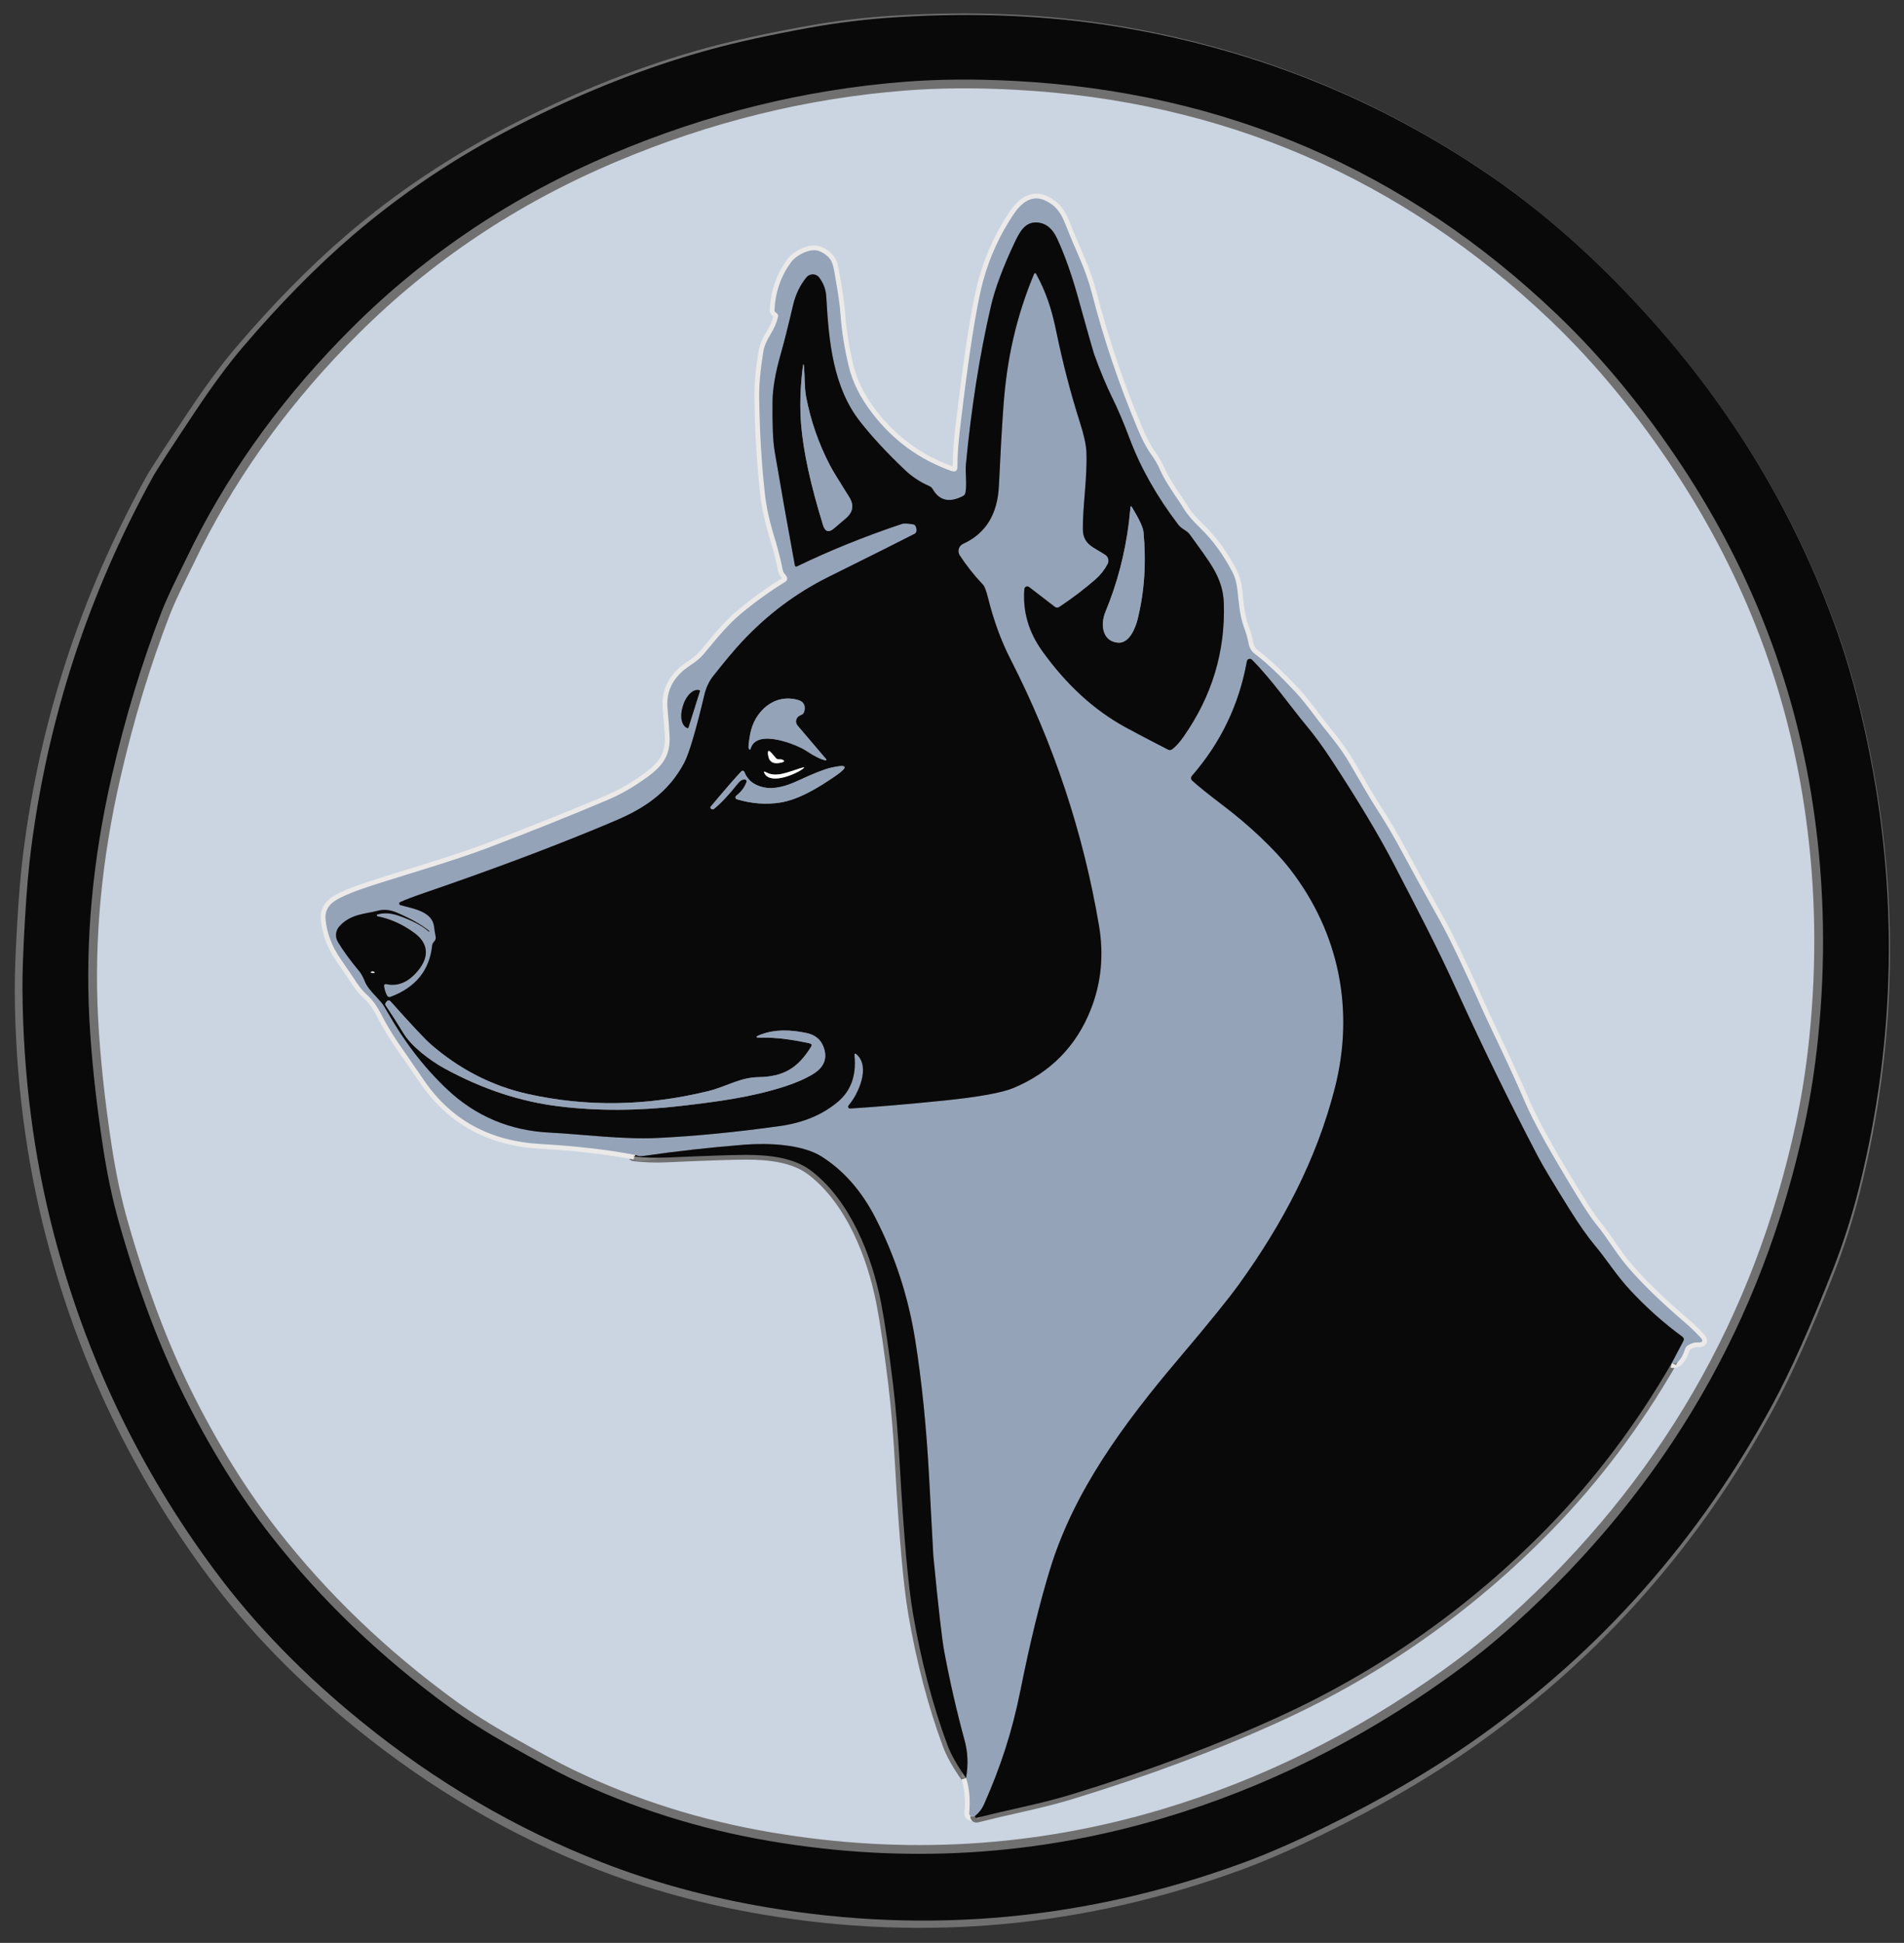 <?xml version="1.0" encoding="UTF-8" standalone="no"?>
<!DOCTYPE svg PUBLIC "-//W3C//DTD SVG 1.1//EN" "http://www.w3.org/Graphics/SVG/1.1/DTD/svg11.dtd">
<svg width="100%" height="100%" viewBox="0 0 401 409" version="1.1" xmlns="http://www.w3.org/2000/svg" xmlns:xlink="http://www.w3.org/1999/xlink" xml:space="preserve" xmlns:serif="http://www.serif.com/" style="fill-rule:evenodd;clip-rule:evenodd;">
    <rect x="0" y="0" width="401" height="409" fill="#333333" stroke="none"/>
    <g transform="matrix(1,0,0,1,-308.721,-228.993)">
        <g transform="matrix(0.963,0,0,0.993,39.83,2.054)">
            <circle cx="487.1" cy="432.118" r="197.095" style="fill:#cbd5e1;"/>
        </g>
        <g transform="matrix(0.609,0.695,-0.695,0.609,515.048,-209.1)">
            <g transform="matrix(1,0,0,1,0,31)">
                <path d="M381.43,263.17C369.43,273.11 358.03,285.057 347.23,299.01C343.037,304.437 339.27,309.93 335.93,315.49C331.283,323.223 327.55,329.973 324.73,335.74C318.057,349.387 312.653,364.473 308.52,381C304.82,395.793 302.89,410.553 302.73,425.28C302.61,436.153 303.493,448.063 305.38,461.01C306.087,465.863 307.363,471.717 309.21,478.57C311.83,488.31 313.467,494.077 314.12,495.87C324.48,524.423 339.653,550.007 359.64,572.62C362.547,575.907 366.22,579.733 370.66,584.1C375.66,589.027 379.52,592.663 382.24,595.01C396.953,607.717 412.5,618.173 428.88,626.38C454.773,639.353 482.043,647.003 510.69,649.33C525.917,650.57 541.983,649.737 558.89,646.83C580.277,643.163 600.267,636.497 618.86,626.83C630.093,620.99 640.923,613.817 651.35,605.31C680.417,581.617 701.75,552.12 715.35,516.82C717.357,511.627 719.383,505.28 721.43,497.78C725.27,483.733 727.847,470.39 729.16,457.75C732.7,423.523 728.397,390.037 716.25,357.29C713.303,349.343 708.647,339.197 702.28,326.85C699.3,321.077 695.88,315.407 692.02,309.84C672.393,281.6 647.517,258.95 617.39,241.89C609.07,237.183 601.297,233.38 594.07,230.48C567.537,219.833 539.55,214.79 510.11,215.35C493.157,215.67 477.503,217.673 463.15,221.36C432.97,229.113 405.73,243.05 381.43,263.17" style="fill:none;fill-rule:nonzero;stroke:#717070;stroke-width:2px;"/>
            </g>
            <g transform="matrix(1,0,0,1,0,30)">
                <path d="M640.53,594.78C664.617,575.167 683.013,551.493 695.72,523.76C705.64,502.1 711.83,478.927 714.29,454.24C714.963,447.48 715.25,440.823 715.15,434.27C714.457,387.983 700.45,346.507 673.13,309.84C669.31,304.713 665.067,299.643 660.4,294.63C648.613,281.95 635.673,270.98 621.58,261.72C597.593,245.96 571.177,236.08 542.33,232.08C526.53,229.893 511.497,229.43 497.23,230.69C449.717,234.903 409.233,254.177 375.78,288.51C369.467,294.983 363.977,301.343 359.31,307.59C345.703,325.81 335.2,346.07 327.8,368.37C320.053,391.683 316.933,415.25 318.44,439.07C319.78,460.323 324.173,480.21 331.62,498.73C331.933,499.517 333.017,502.117 334.87,506.53C336.33,510.01 337.503,512.603 338.39,514.31C344.21,525.47 351.163,536.643 359.25,547.83C370.563,563.49 383.24,576.857 397.28,587.93C404.407,593.543 412.473,599.223 421.48,604.97C426.84,608.39 431.997,611.273 436.95,613.62C450.93,620.24 463.93,625.143 475.95,628.33C489.03,631.79 501.477,633.847 513.29,634.5C531.803,635.533 550.627,633.893 569.76,629.58C574.107,628.6 579.137,627.117 584.85,625.13C591.49,622.817 596.41,620.98 599.61,619.62C614.17,613.42 627.81,605.14 640.53,594.78" style="fill:none;fill-rule:nonzero;stroke:#717070;stroke-width:4px;"/>
            </g>
            <g transform="matrix(1,0,0,1,0,30)">
                <path d="M381.43,263.17C405.73,243.05 432.97,229.113 463.15,221.36C477.503,217.673 493.157,215.67 510.11,215.35C539.55,214.79 567.537,219.833 594.07,230.48C601.297,233.38 609.07,237.183 617.39,241.89C647.517,258.95 672.393,281.6 692.02,309.84C695.88,315.407 699.3,321.077 702.28,326.85C708.647,339.197 713.303,349.343 716.25,357.29C728.397,390.037 732.7,423.523 729.16,457.75C727.847,470.39 725.27,483.733 721.43,497.78C719.383,505.28 717.357,511.627 715.35,516.82C701.75,552.12 680.417,581.617 651.35,605.31C640.923,613.817 630.093,620.99 618.86,626.83C600.267,636.497 580.277,643.163 558.89,646.83C541.983,649.737 525.917,650.57 510.69,649.33C482.043,647.003 454.773,639.353 428.88,626.38C412.5,618.173 396.953,607.717 382.24,595.01C379.52,592.663 375.66,589.027 370.66,584.1C366.22,579.733 362.547,575.907 359.64,572.62C339.653,550.007 324.48,524.423 314.12,495.87C313.467,494.077 311.83,488.31 309.21,478.57C307.363,471.717 306.087,465.863 305.38,461.01C303.493,448.063 302.61,436.153 302.73,425.28C302.89,410.553 304.82,395.793 308.52,381C312.653,364.473 318.057,349.387 324.73,335.74C327.55,329.973 331.283,323.223 335.93,315.49C339.27,309.93 343.037,304.437 347.23,299.01C358.03,285.057 369.43,273.11 381.43,263.17ZM640.53,594.78C664.617,575.167 683.013,551.493 695.72,523.76C705.64,502.1 711.83,478.927 714.29,454.24C714.963,447.48 715.25,440.823 715.15,434.27C714.457,387.983 700.45,346.507 673.13,309.84C669.31,304.713 665.067,299.643 660.4,294.63C648.613,281.95 635.673,270.98 621.58,261.72C597.593,245.96 571.177,236.08 542.33,232.08C526.53,229.893 511.497,229.43 497.23,230.69C449.717,234.903 409.233,254.177 375.78,288.51C369.467,294.983 363.977,301.343 359.31,307.59C345.703,325.81 335.2,346.07 327.8,368.37C320.053,391.683 316.933,415.25 318.44,439.07C319.78,460.323 324.173,480.21 331.62,498.73C331.933,499.517 333.017,502.117 334.87,506.53C336.33,510.01 337.503,512.603 338.39,514.31C344.21,525.47 351.163,536.643 359.25,547.83C370.563,563.49 383.24,576.857 397.28,587.93C404.407,593.543 412.473,599.223 421.48,604.97C426.84,608.39 431.997,611.273 436.95,613.62C450.93,620.24 463.93,625.143 475.95,628.33C489.03,631.79 501.477,633.847 513.29,634.5C531.803,635.533 550.627,633.893 569.76,629.58C574.107,628.6 579.137,627.117 584.85,625.13C591.49,622.817 596.41,620.98 599.61,619.62C614.17,613.42 627.81,605.14 640.53,594.78Z" style="fill:#0a090a;fill-rule:nonzero;"/>
            </g>
        </g>
        <g>
            <path d="M442.54,472.13C442.593,472.323 442.46,472.407 442.14,472.38C442.127,472.373 442.12,472.373 442.12,472.38L442.12,472.41C442.12,472.423 442.127,472.43 442.14,472.43C444.42,472.697 446.707,472.78 449,472.68C457.313,472.307 462.897,472.117 465.75,472.11C470.44,472.11 475.89,472.58 479.72,475.57C487.81,481.87 492.36,493.28 494.32,503.45C495.073,507.35 495.9,512.99 496.8,520.37C497.38,525.177 497.853,530.833 498.22,537.34C499.06,552.287 499.98,562.683 500.98,568.53C502.7,578.603 505.117,587.847 508.23,596.26C508.977,598.287 510.293,600.627 512.18,603.28" style="fill:none;fill-rule:nonzero;stroke:#717070;stroke-width:2px;"/>
            <path d="M512.18,603.28C512.88,605.4 513.1,607.89 512.84,610.75C512.8,611.19 513.203,611.367 514.05,611.28" style="fill:none;fill-rule:nonzero;stroke:#ebeae9;stroke-width:2px;"/>
            <path d="M514.05,611.28C514.07,611.593 514.21,611.717 514.47,611.65C517.503,610.897 520.827,610.117 524.44,609.31C528.273,608.45 531.58,607.597 534.36,606.75C550.207,601.903 564.737,596.467 577.95,590.44C599.303,580.693 618.233,567.38 634.74,550.5C644.687,540.327 653.377,528.8 660.81,515.92" style="fill:none;fill-rule:nonzero;stroke:#717070;stroke-width:2px;"/>
            <path d="M660.81,515.92C661.95,516.193 662.887,515.207 663.62,512.96C663.727,512.64 663.92,512.39 664.2,512.21C664.893,511.763 665.58,511.557 666.26,511.59C667.373,511.65 667.547,511.273 666.78,510.46C665.693,509.307 664.653,508.307 663.66,507.46C658.287,502.86 654.123,498.79 651.17,495.25C648.82,492.43 647.14,489.43 645,486.85C643.993,485.643 642.523,483.453 640.59,480.28C635.23,471.513 631.703,465.167 630.01,461.24C628.53,457.793 626.913,454.223 625.16,450.53C622.753,445.437 621.547,442.883 621.54,442.87C617.207,433.143 613.987,426.393 611.88,422.62C608.68,416.907 606.02,412.077 603.9,408.13C602.24,405.03 600.44,401.983 598.5,398.99C597.52,397.483 595.703,394.423 593.05,389.81C590.87,386.01 588.09,383 585.93,380.1C584.15,377.7 582.743,375.95 581.71,374.85C578.223,371.103 575.33,368.377 573.03,366.67C572.336,366.156 571.864,365.393 571.71,364.54C571.51,363.447 571.163,362.233 570.67,360.9C569.76,358.46 569.57,355.14 569.33,353.12C569.157,351.66 568.813,350.44 568.3,349.46C566.387,345.8 564.16,342.737 561.62,340.27C559.913,338.623 558.727,337.237 558.06,336.11C557.04,334.39 554.3,330.78 553.09,328.01C552.557,326.783 551.89,325.623 551.09,324.53C550.203,323.31 549.277,321.547 548.31,319.24C544.41,309.953 541.233,300.567 538.78,291.08C538.093,288.433 537.217,285.893 536.15,283.46C534.983,280.807 533.937,278.31 533.01,275.97C532.09,273.64 530.99,272.22 528.87,271.21C525.94,269.82 523.69,271.86 522.15,274.16C519.283,278.447 517.167,283.077 515.8,288.05C514.353,293.33 512.703,303.9 510.85,319.76C510.523,322.573 510.363,325.053 510.37,327.2C510.37,328.133 509.933,328.443 509.06,328.13C502.353,325.737 496.807,321.687 492.42,315.98C489.927,312.733 488.287,309.477 487.5,306.21C486.587,302.43 486,298.77 485.74,295.23C485.49,291.85 484.86,288.69 484.45,286.24C484.237,284.94 483.943,284.05 483.57,283.57C482.93,282.737 482.11,282.147 481.11,281.8C479.33,281.19 476.42,282.71 475.37,284.13C473.203,287.05 472.023,290.43 471.83,294.27C471.823,294.463 471.897,294.62 472.05,294.74L472.35,294.97C472.563,295.137 472.643,295.353 472.59,295.62C472.317,296.86 471.797,298.093 471.03,299.32C470.19,300.667 469.68,301.867 469.5,302.92C468.873,306.727 468.577,309.927 468.61,312.52C468.697,319.7 469.1,326.517 469.82,332.97C470.12,335.63 470.683,338.32 471.51,341.04C472.523,344.367 473.207,346.997 473.56,348.93C473.619,349.263 473.771,349.572 474,349.82C474.667,350.56 474.68,351.127 474.04,351.52C470.873,353.46 467.787,355.68 464.78,358.18C461.84,360.63 459.67,363.41 456.93,366.68C455.52,368.35 453.82,369.09 452.51,370.25C450.103,372.39 449.033,374.98 449.3,378.02C449.54,380.827 449.687,382.823 449.74,384.01C449.96,389.01 447.29,391.11 443.18,393.87C441.1,395.263 438.937,396.437 436.69,397.39C428.977,400.65 420.667,403.977 411.76,407.37C404.07,410.29 393.95,413.16 386.91,415.45C383.303,416.623 380.777,417.667 379.33,418.58C377.81,419.547 377.13,420.867 377.29,422.54C377.563,425.413 378.59,428.147 380.37,430.74C382.103,433.26 383.013,434.59 383.1,434.73C384.093,436.343 385.073,437.583 386.04,438.45C387.14,439.43 388.133,440.793 389.02,442.54C390.347,445.147 392.117,447.983 394.33,451.05C394.41,451.157 395.657,452.967 398.07,456.48C403.77,464.767 411.907,469.21 422.48,469.81C430.073,470.243 436.76,471.017 442.54,472.13" style="fill:none;fill-rule:nonzero;stroke:#ebeae9;stroke-width:2px;"/>
            <path d="M660.81,515.92L663.28,511.24C663.428,510.962 663.347,510.611 663.09,510.42C659.143,507.533 655.45,504.24 652.01,500.54C649.08,497.38 647.14,494.17 644.57,491.11C643.057,489.303 641.29,486.783 639.27,483.55C635.87,478.11 633.65,474.4 632.61,472.42C626.59,460.913 620.937,449.35 615.65,437.73C611.11,427.76 607.35,420.69 602.38,411.09C599.26,405.057 594.887,397.743 589.26,389.15C587.38,386.27 585.59,383.817 583.89,381.79C580.76,378.06 576.58,372.06 572.39,367.86C572.345,367.815 572.294,367.777 572.238,367.748C571.932,367.587 571.546,367.711 571.383,368.021C571.353,368.078 571.332,368.138 571.32,368.2C569.7,377.26 565.857,385.283 559.79,392.27C559.463,392.65 559.483,393.013 559.85,393.36C561.057,394.473 563.333,396.3 566.68,398.84C571.4,402.43 576.97,407.49 580.47,412.02C590.75,425.32 594.06,441.62 589.84,458.08C585.98,473.14 578.88,486.57 569.64,499.38C567.42,502.453 563.223,507.633 557.05,514.92C545.08,529.03 534.91,543 529.92,559.16C527.753,566.173 525.667,574.69 523.66,584.71C521.85,593.72 519.43,600.99 516.01,608.72C515.53,609.8 514.877,610.653 514.05,611.28" style="fill:none;fill-rule:nonzero;stroke:#848383;stroke-width:2px;"/>
            <path d="M512.18,603.28C512.667,600.54 512.57,597.92 511.89,595.42C510.203,589.227 508.77,582.973 507.59,576.66C507.123,574.193 506.357,567.487 505.29,556.54C505.283,556.513 504.987,550.987 504.4,539.96C503.833,529.367 502.857,519.737 501.47,511.07C500.023,501.963 497.22,493.373 493.06,485.3C490.167,479.687 486.407,475.41 481.78,472.47C477.6,469.81 470.26,469.58 465.5,469.96C458.393,470.52 451.31,471.31 444.25,472.33C443.59,472.43 443.02,472.363 442.54,472.13" style="fill:none;fill-rule:nonzero;stroke:#848383;stroke-width:2px;"/>
            <path d="M388.21,421.5C389.577,421.1 391.1,421.197 392.78,421.79C395.553,422.77 397.617,423.857 398.97,425.05C399.057,425.123 399.113,425.127 399.14,425.06C399.153,425.02 399.13,424.977 399.07,424.93C397.47,423.63 395.21,422.353 392.29,421.1C390.883,420.493 389.537,420.367 388.25,420.72C385.74,421.4 382.6,421.33 380.2,423.99C379.388,424.89 379.258,426.225 379.88,427.27C380.947,429.07 382.463,431.15 384.43,433.51C384.81,433.97 385.193,434.68 385.58,435.64C386.2,437.18 387.71,438.46 389,439.98C389.327,440.367 389.77,441.053 390.33,442.04C393.903,448.36 398.1,453.79 402.92,458.33C408.92,463.983 416.127,467.013 424.54,467.42C430.99,467.73 439.87,468.91 447.19,468.55C455.177,468.163 463.79,467.323 473.03,466.03C477.917,465.343 481.97,463.643 485.19,460.93C487.93,458.623 489.097,455.383 488.69,451.21C488.643,450.73 488.8,450.653 489.16,450.98C492.08,453.6 489.51,459.29 487.43,461.71C487.371,461.78 487.339,461.869 487.339,461.961C487.339,462.175 487.515,462.351 487.729,462.351C487.736,462.351 487.743,462.35 487.75,462.35C493.243,462.01 499.743,461.46 507.25,460.7C514.79,459.933 519.783,459.033 522.23,458C529.977,454.733 535.38,449.24 538.44,441.52C540.647,435.94 541.227,430.053 540.18,423.86C536.86,404.26 530.647,385.56 521.54,367.76C519.56,363.9 517.973,359.56 516.78,354.74C516.42,353.32 516.083,352.44 515.77,352.1C513.89,350.113 512.253,348.05 510.86,345.91C510.684,345.638 510.59,345.321 510.59,344.997C510.59,344.341 510.974,343.743 511.57,343.47C516.31,341.317 518.82,337.247 519.1,331.26C519.407,324.72 519.72,319.197 520.04,314.69C520.77,304.34 522.8,295.58 526.52,286.62C526.556,286.542 526.634,286.491 526.72,286.491C526.798,286.491 526.871,286.533 526.91,286.6C529.03,290.48 530.19,293.96 531.16,298.68C532.573,305.5 534.243,311.92 536.17,317.94C537.017,320.587 537.47,322.667 537.53,324.18C537.74,329.56 536.73,335.52 536.78,340.43C536.81,343.71 539.26,344.25 541.54,345.81C542.153,346.232 542.355,347.056 542.01,347.72C541.357,348.96 540.503,350.043 539.45,350.97C537.223,352.917 534.687,354.843 531.84,356.75C531.507,356.977 531.18,356.967 530.86,356.72L525.44,352.55C525.333,352.468 525.202,352.423 525.068,352.423C524.753,352.423 524.487,352.667 524.46,352.98C524.087,357.673 525.343,362.03 528.23,366.05C533.283,373.103 539.103,378.44 545.69,382.06C547.477,383.04 550.483,384.617 554.71,386.79C555.023,386.95 555.323,386.923 555.61,386.71C556.35,386.157 557.143,385.277 557.99,384.07C563.97,375.53 566.797,366.173 566.47,356C566.29,350.43 563.36,347.23 559.35,341.57C558.67,340.6 557.67,340.47 556.86,339.42C552.347,333.493 548.933,327.45 546.62,321.29C545.387,317.997 544.14,315.073 542.88,312.52C541.66,310.04 540.413,307.04 539.14,303.52C538.987,303.107 537.847,299.083 535.72,291.45C534.407,286.737 532.957,282.663 531.37,279.23C530.31,276.943 528.793,275.807 526.82,275.82C524.51,275.84 523.42,277.93 522.45,279.96C519.957,285.227 518.28,289.72 517.42,293.44C515.047,303.667 513.29,314.773 512.15,326.76C511.99,328.45 512.39,330.78 512.05,332.72C511.997,333.027 511.83,333.253 511.55,333.4C508.69,334.88 506.563,334.407 505.17,331.98C504.99,331.667 504.737,331.44 504.41,331.3C502.523,330.487 500.827,329.367 499.32,327.94C495.633,324.453 492.507,321.087 489.94,317.84C484.16,310.52 483.28,300.94 482.75,291.56C482.66,289.91 482.19,288.69 481.28,287.45C480.959,287.006 480.443,286.743 479.895,286.743C479.387,286.743 478.905,286.969 478.58,287.36C477.22,289.007 476.273,290.973 475.74,293.26C474.687,297.74 473.83,301.137 473.17,303.45C472.03,307.397 471.447,310.77 471.42,313.57C471.367,318.43 471.513,321.887 471.86,323.94C473.173,331.7 474.597,339.73 476.13,348.03C476.155,348.167 476.276,348.268 476.415,348.268C476.458,348.268 476.501,348.259 476.54,348.24C483.42,344.907 490.817,341.917 498.73,339.27C499.097,339.15 499.873,339.187 501.06,339.38C501.453,339.447 501.687,339.837 501.76,340.55C501.789,340.895 501.611,341.224 501.31,341.38C498.417,342.867 492.383,345.887 483.21,350.44C476.437,353.8 470.38,358.33 465.04,364.03C463.44,365.737 461.407,368.157 458.94,371.29C458.06,372.417 457.443,373.713 457.09,375.18C455.263,382.847 453.843,387.64 452.83,389.56C449.45,395.95 444.2,399.26 438.28,401.77C426.753,406.663 413.373,411.72 398.14,416.94C395.82,417.733 394.107,418.383 393,418.89C392.881,418.949 392.806,419.071 392.806,419.203C392.806,419.359 392.91,419.497 393.06,419.54C395.9,420.31 399.84,420.88 400.16,424.19C400.207,424.65 400.313,425.32 400.48,426.2C400.533,426.507 400.467,426.787 400.28,427.04L400.01,427.38C399.85,427.587 399.757,427.823 399.73,428.09C399.163,433.277 396.25,436.857 390.99,438.83C390.643,438.963 390.387,438.863 390.22,438.53C389.913,437.917 389.713,437.297 389.62,436.67C389.56,436.257 389.737,436.093 390.15,436.18C392.583,436.687 394.797,435.723 396.79,433.29C399.12,430.43 399,427.63 396.05,425.43C393.617,423.617 391.01,422.433 388.23,421.88C388.194,421.872 388.161,421.855 388.134,421.83C388.053,421.756 388.044,421.632 388.115,421.555C388.14,421.527 388.173,421.508 388.21,421.5" style="fill:none;fill-rule:nonzero;stroke:#848383;stroke-width:2px;"/>
            <path d="M453.7,382.2L456.14,374.47C456.16,374.404 456.125,374.333 456.06,374.31C456.06,374.31 456.028,374.3 456.028,374.299C454.814,373.917 453.28,375.298 452.63,377.359C452.63,377.36 452.63,377.36 452.63,377.36L452.49,377.82C451.843,379.875 452.303,381.88 453.51,382.27L453.54,382.28C453.606,382.3 453.677,382.265 453.7,382.2" style="fill:none;fill-rule:nonzero;stroke:#848383;stroke-width:2px;"/>
            <path d="M477.79,306.29C477.257,310.643 477.14,314.64 477.44,318.28C477.9,324.013 479.443,331.107 482.07,339.56C482.497,340.94 483.26,341.163 484.36,340.23L486.87,338.09C488.397,336.79 488.623,335.293 487.55,333.6C485.35,330.113 484.013,327.913 483.54,327C481.133,322.38 479.453,317.56 478.5,312.54C478.11,310.51 478.24,308.22 478.06,306.3C477.98,305.48 477.89,305.477 477.79,306.29" style="fill:none;fill-rule:nonzero;stroke:#848383;stroke-width:2px;"/>
            <path d="M546.49,338.89C545.65,345.577 544.003,351.867 541.55,357.76C540.41,360.49 540.89,364.09 544.27,364.28C546.58,364.41 547.86,361.19 548.33,359.29C549.75,353.53 550.157,347.427 549.55,340.98C549.463,340.027 548.657,338.293 547.13,335.78C546.95,335.48 546.84,335.503 546.8,335.85C546.613,337.71 546.51,338.723 546.49,338.89" style="fill:none;fill-rule:nonzero;stroke:#848383;stroke-width:2px;"/>
            <path d="M476.39,380.64C476.483,380.107 476.837,379.723 477.45,379.49C477.77,379.377 477.98,379.157 478.08,378.83C478.42,377.69 478.08,376.74 476.91,376.38C471.86,374.84 467.59,378.73 466.72,383.5C466.413,385.207 466.307,386.193 466.4,386.46C466.56,386.913 466.703,386.933 466.83,386.52C468.12,382.29 476.63,385.78 478.45,387C480.23,388.187 481.617,388.873 482.61,389.06C482.618,389.061 482.626,389.062 482.635,389.062C482.711,389.062 482.775,388.999 482.775,388.922C482.775,388.888 482.762,388.856 482.74,388.83L476.69,381.73C476.423,381.41 476.323,381.047 476.39,380.64" style="fill:none;fill-rule:nonzero;stroke:#848383;stroke-width:2px;"/>
            <path d="M472.13,388.57L471.3,387.6C470.613,386.793 470.343,386.913 470.49,387.96C470.69,389.427 471.637,389.943 473.33,389.51C474.05,389.33 474.047,389.113 473.32,388.86C473.233,388.833 473.037,388.827 472.73,388.84C472.49,388.847 472.29,388.757 472.13,388.57" style="fill:none;fill-rule:nonzero;stroke:#848383;stroke-width:2px;"/>
            <path d="M465.91,393.71C465.517,394.763 464.803,395.697 463.77,396.51C463.737,396.537 463.709,396.568 463.685,396.603C463.553,396.799 463.601,397.066 463.792,397.195C463.828,397.219 463.868,397.238 463.91,397.25C467.023,398.177 470.067,398.407 473.04,397.94C477.06,397.3 481.22,394.71 484.63,392.37C487.503,390.397 487.233,389.8 483.82,390.58C482.333,390.92 480.017,391.827 476.87,393.3C474.063,394.62 471.72,395.117 469.84,394.79C467.647,394.403 466.193,393.3 465.48,391.48C465.424,391.34 465.287,391.247 465.136,391.247C465.041,391.247 464.949,391.284 464.88,391.35C463.927,392.317 461.773,394.793 458.42,398.78C458.34,398.873 458.31,398.957 458.33,399.03C458.35,399.103 458.41,399.18 458.51,399.26C458.723,399.42 458.933,399.413 459.14,399.24C460.613,398.027 462.277,396.25 464.13,393.91C464.557,393.363 464.997,393.087 465.45,393.08C465.917,393.067 466.07,393.277 465.91,393.71" style="fill:none;fill-rule:nonzero;stroke:#848383;stroke-width:2px;"/>
            <path d="M469.78,391.89C471.08,394.06 475.87,392.14 477.54,391.03C478.293,390.53 478.24,390.413 477.38,390.68C474.54,391.57 472.15,392.71 470.09,391.57C469.603,391.303 469.5,391.41 469.78,391.89" style="fill:none;fill-rule:nonzero;stroke:#848383;stroke-width:2px;"/>
            <path d="M386.75,433.66C387.057,433.88 387.36,433.91 387.66,433.75C387.413,433.39 387.11,433.36 386.75,433.66" style="fill:none;fill-rule:nonzero;stroke:#717070;stroke-width:2px;"/>
            <path d="M479.55,449.34C476.71,453.92 473.71,455.66 468.35,455.75C464.61,455.81 461.54,457.79 457.93,458.67C444.977,461.857 432.273,462.057 419.82,459.27C412.16,457.56 405.34,453.95 399.44,448.82C398.2,447.74 395.393,444.75 391.02,439.85C390.707,439.497 390.403,439.507 390.11,439.88L389.96,440.09C389.827,440.263 389.82,440.44 389.94,440.62C390.993,442.167 392.263,444.153 393.75,446.58C395.38,449.24 399.23,452.21 402.34,453.91C410.227,458.223 418.237,460.88 426.37,461.88C434.47,462.88 443.087,462.85 452.22,461.79C460.14,460.87 467.08,459.93 473.98,457.71C476.367,456.937 478.35,456.07 479.93,455.11C482.29,453.67 483.04,451.777 482.18,449.43C481.6,447.837 480.41,446.847 478.61,446.46C474.997,445.68 471.873,445.75 469.24,446.67C467.613,447.237 467.66,447.493 469.38,447.44C472.027,447.367 475.317,447.763 479.25,448.63C479.683,448.73 479.783,448.967 479.55,449.34" style="fill:none;fill-rule:nonzero;stroke:#848383;stroke-width:2px;"/>
            <path d="M660.81,515.92L663.28,511.24C663.428,510.962 663.347,510.611 663.09,510.42C659.143,507.533 655.45,504.24 652.01,500.54C649.08,497.38 647.14,494.17 644.57,491.11C643.057,489.303 641.29,486.783 639.27,483.55C635.87,478.11 633.65,474.4 632.61,472.42C626.59,460.913 620.937,449.35 615.65,437.73C611.11,427.76 607.35,420.69 602.38,411.09C599.26,405.057 594.887,397.743 589.26,389.15C587.38,386.27 585.59,383.817 583.89,381.79C580.76,378.06 576.58,372.06 572.39,367.86C572.345,367.815 572.294,367.777 572.238,367.748C571.932,367.587 571.546,367.711 571.383,368.021C571.353,368.078 571.332,368.138 571.32,368.2C569.7,377.26 565.857,385.283 559.79,392.27C559.463,392.65 559.483,393.013 559.85,393.36C561.057,394.473 563.333,396.3 566.68,398.84C571.4,402.43 576.97,407.49 580.47,412.02C590.75,425.32 594.06,441.62 589.84,458.08C585.98,473.14 578.88,486.57 569.64,499.38C567.42,502.453 563.223,507.633 557.05,514.92C545.08,529.03 534.91,543 529.92,559.16C527.753,566.173 525.667,574.69 523.66,584.71C521.85,593.72 519.43,600.99 516.01,608.72C515.53,609.8 514.877,610.653 514.05,611.28C513.203,611.367 512.8,611.19 512.84,610.75C513.1,607.89 512.88,605.4 512.18,603.28C512.667,600.54 512.57,597.92 511.89,595.42C510.203,589.227 508.77,582.973 507.59,576.66C507.123,574.193 506.357,567.487 505.29,556.54C505.283,556.513 504.987,550.987 504.4,539.96C503.833,529.367 502.857,519.737 501.47,511.07C500.023,501.963 497.22,493.373 493.06,485.3C490.167,479.687 486.407,475.41 481.78,472.47C477.6,469.81 470.26,469.58 465.5,469.96C458.393,470.52 451.31,471.31 444.25,472.33C443.59,472.43 443.02,472.363 442.54,472.13C436.76,471.017 430.073,470.243 422.48,469.81C411.907,469.21 403.77,464.767 398.07,456.48C395.657,452.967 394.41,451.157 394.33,451.05C392.117,447.983 390.347,445.147 389.02,442.54C388.133,440.793 387.14,439.43 386.04,438.45C385.073,437.583 384.093,436.343 383.1,434.73C383.013,434.59 382.103,433.26 380.37,430.74C378.59,428.147 377.563,425.413 377.29,422.54C377.13,420.867 377.81,419.547 379.33,418.58C380.777,417.667 383.303,416.623 386.91,415.45C393.95,413.16 404.07,410.29 411.76,407.37C420.667,403.977 428.977,400.65 436.69,397.39C438.937,396.437 441.1,395.263 443.18,393.87C447.29,391.11 449.96,389.01 449.74,384.01C449.687,382.823 449.54,380.827 449.3,378.02C449.033,374.98 450.103,372.39 452.51,370.25C453.82,369.09 455.52,368.35 456.93,366.68C459.67,363.41 461.84,360.63 464.78,358.18C467.787,355.68 470.873,353.46 474.04,351.52C474.68,351.127 474.667,350.56 474,349.82C473.771,349.572 473.619,349.263 473.56,348.93C473.207,346.997 472.523,344.367 471.51,341.04C470.683,338.32 470.12,335.63 469.82,332.97C469.1,326.517 468.697,319.7 468.61,312.52C468.577,309.927 468.873,306.727 469.5,302.92C469.68,301.867 470.19,300.667 471.03,299.32C471.797,298.093 472.317,296.86 472.59,295.62C472.643,295.353 472.563,295.137 472.35,294.97L472.05,294.74C471.897,294.62 471.823,294.463 471.83,294.27C472.023,290.43 473.203,287.05 475.37,284.13C476.42,282.71 479.33,281.19 481.11,281.8C482.11,282.147 482.93,282.737 483.57,283.57C483.943,284.05 484.237,284.94 484.45,286.24C484.86,288.69 485.49,291.85 485.74,295.23C486,298.77 486.587,302.43 487.5,306.21C488.287,309.477 489.927,312.733 492.42,315.98C496.807,321.687 502.353,325.737 509.06,328.13C509.933,328.443 510.37,328.133 510.37,327.2C510.363,325.053 510.523,322.573 510.85,319.76C512.703,303.9 514.353,293.33 515.8,288.05C517.167,283.077 519.283,278.447 522.15,274.16C523.69,271.86 525.94,269.82 528.87,271.21C530.99,272.22 532.09,273.64 533.01,275.97C533.937,278.31 534.983,280.807 536.15,283.46C537.217,285.893 538.093,288.433 538.78,291.08C541.233,300.567 544.41,309.953 548.31,319.24C549.277,321.547 550.203,323.31 551.09,324.53C551.89,325.623 552.557,326.783 553.09,328.01C554.3,330.78 557.04,334.39 558.06,336.11C558.727,337.237 559.913,338.623 561.62,340.27C564.16,342.737 566.387,345.8 568.3,349.46C568.813,350.44 569.157,351.66 569.33,353.12C569.57,355.14 569.76,358.46 570.67,360.9C571.163,362.233 571.51,363.447 571.71,364.54C571.864,365.393 572.336,366.156 573.03,366.67C575.33,368.377 578.223,371.103 581.71,374.85C582.743,375.95 584.15,377.7 585.93,380.1C588.09,383 590.87,386.01 593.05,389.81C595.703,394.423 597.52,397.483 598.5,398.99C600.44,401.983 602.24,405.03 603.9,408.13C606.02,412.077 608.68,416.907 611.88,422.62C613.987,426.393 617.207,433.143 621.54,442.87C621.547,442.883 622.753,445.437 625.16,450.53C626.913,454.223 628.53,457.793 630.01,461.24C631.703,465.167 635.23,471.513 640.59,480.28C642.523,483.453 643.993,485.643 645,486.85C647.14,489.43 648.82,492.43 651.17,495.25C654.123,498.79 658.287,502.86 663.66,507.46C664.653,508.307 665.693,509.307 666.78,510.46C667.547,511.273 667.373,511.65 666.26,511.59C665.58,511.557 664.893,511.763 664.2,512.21C663.92,512.39 663.727,512.64 663.62,512.96C662.887,515.207 661.95,516.193 660.81,515.92ZM388.21,421.5C389.577,421.1 391.1,421.197 392.78,421.79C395.553,422.77 397.617,423.857 398.97,425.05C399.057,425.123 399.113,425.127 399.14,425.06C399.153,425.02 399.13,424.977 399.07,424.93C397.47,423.63 395.21,422.353 392.29,421.1C390.883,420.493 389.537,420.367 388.25,420.72C385.74,421.4 382.6,421.33 380.2,423.99C379.388,424.89 379.258,426.225 379.88,427.27C380.947,429.07 382.463,431.15 384.43,433.51C384.81,433.97 385.193,434.68 385.58,435.64C386.2,437.18 387.71,438.46 389,439.98C389.327,440.367 389.77,441.053 390.33,442.04C393.903,448.36 398.1,453.79 402.92,458.33C408.92,463.983 416.127,467.013 424.54,467.42C430.99,467.73 439.87,468.91 447.19,468.55C455.177,468.163 463.79,467.323 473.03,466.03C477.917,465.343 481.97,463.643 485.19,460.93C487.93,458.623 489.097,455.383 488.69,451.21C488.643,450.73 488.8,450.653 489.16,450.98C492.08,453.6 489.51,459.29 487.43,461.71C487.371,461.78 487.339,461.869 487.339,461.961C487.339,462.175 487.515,462.351 487.729,462.351C487.736,462.351 487.743,462.35 487.75,462.35C493.243,462.01 499.743,461.46 507.25,460.7C514.79,459.933 519.783,459.033 522.23,458C529.977,454.733 535.38,449.24 538.44,441.52C540.647,435.94 541.227,430.053 540.18,423.86C536.86,404.26 530.647,385.56 521.54,367.76C519.56,363.9 517.973,359.56 516.78,354.74C516.42,353.32 516.083,352.44 515.77,352.1C513.89,350.113 512.253,348.05 510.86,345.91C510.684,345.638 510.59,345.321 510.59,344.997C510.59,344.341 510.974,343.743 511.57,343.47C516.31,341.317 518.82,337.247 519.1,331.26C519.407,324.72 519.72,319.197 520.04,314.69C520.77,304.34 522.8,295.58 526.52,286.62C526.556,286.542 526.634,286.491 526.72,286.491C526.798,286.491 526.871,286.533 526.91,286.6C529.03,290.48 530.19,293.96 531.16,298.68C532.573,305.5 534.243,311.92 536.17,317.94C537.017,320.587 537.47,322.667 537.53,324.18C537.74,329.56 536.73,335.52 536.78,340.43C536.81,343.71 539.26,344.25 541.54,345.81C542.153,346.232 542.355,347.056 542.01,347.72C541.357,348.96 540.503,350.043 539.45,350.97C537.223,352.917 534.687,354.843 531.84,356.75C531.507,356.977 531.18,356.967 530.86,356.72L525.44,352.55C525.333,352.468 525.202,352.423 525.068,352.423C524.753,352.423 524.487,352.667 524.46,352.98C524.087,357.673 525.343,362.03 528.23,366.05C533.283,373.103 539.103,378.44 545.69,382.06C547.477,383.04 550.483,384.617 554.71,386.79C555.023,386.95 555.323,386.923 555.61,386.71C556.35,386.157 557.143,385.277 557.99,384.07C563.97,375.53 566.797,366.173 566.47,356C566.29,350.43 563.36,347.23 559.35,341.57C558.67,340.6 557.67,340.47 556.86,339.42C552.347,333.493 548.933,327.45 546.62,321.29C545.387,317.997 544.14,315.073 542.88,312.52C541.66,310.04 540.413,307.04 539.14,303.52C538.987,303.107 537.847,299.083 535.72,291.45C534.407,286.737 532.957,282.663 531.37,279.23C530.31,276.943 528.793,275.807 526.82,275.82C524.51,275.84 523.42,277.93 522.45,279.96C519.957,285.227 518.28,289.72 517.42,293.44C515.047,303.667 513.29,314.773 512.15,326.76C511.99,328.45 512.39,330.78 512.05,332.72C511.997,333.027 511.83,333.253 511.55,333.4C508.69,334.88 506.563,334.407 505.17,331.98C504.99,331.667 504.737,331.44 504.41,331.3C502.523,330.487 500.827,329.367 499.32,327.94C495.633,324.453 492.507,321.087 489.94,317.84C484.16,310.52 483.28,300.94 482.75,291.56C482.66,289.91 482.19,288.69 481.28,287.45C480.959,287.006 480.443,286.743 479.895,286.743C479.387,286.743 478.905,286.969 478.58,287.36C477.22,289.007 476.273,290.973 475.74,293.26C474.687,297.74 473.83,301.137 473.17,303.45C472.03,307.397 471.447,310.77 471.42,313.57C471.367,318.43 471.513,321.887 471.86,323.94C473.173,331.7 474.597,339.73 476.13,348.03C476.155,348.167 476.276,348.268 476.415,348.268C476.458,348.268 476.501,348.259 476.54,348.24C483.42,344.907 490.817,341.917 498.73,339.27C499.097,339.15 499.873,339.187 501.06,339.38C501.453,339.447 501.687,339.837 501.76,340.55C501.789,340.895 501.611,341.224 501.31,341.38C498.417,342.867 492.383,345.887 483.21,350.44C476.437,353.8 470.38,358.33 465.04,364.03C463.44,365.737 461.407,368.157 458.94,371.29C458.06,372.417 457.443,373.713 457.09,375.18C455.263,382.847 453.843,387.64 452.83,389.56C449.45,395.95 444.2,399.26 438.28,401.77C426.753,406.663 413.373,411.72 398.14,416.94C395.82,417.733 394.107,418.383 393,418.89C392.881,418.949 392.806,419.071 392.806,419.203C392.806,419.359 392.91,419.497 393.06,419.54C395.9,420.31 399.84,420.88 400.16,424.19C400.207,424.65 400.313,425.32 400.48,426.2C400.533,426.507 400.467,426.787 400.28,427.04L400.01,427.38C399.85,427.587 399.757,427.823 399.73,428.09C399.163,433.277 396.25,436.857 390.99,438.83C390.643,438.963 390.387,438.863 390.22,438.53C389.913,437.917 389.713,437.297 389.62,436.67C389.56,436.257 389.737,436.093 390.15,436.18C392.583,436.687 394.797,435.723 396.79,433.29C399.12,430.43 399,427.63 396.05,425.43C393.617,423.617 391.01,422.433 388.23,421.88C388.194,421.872 388.161,421.855 388.134,421.83C388.053,421.756 388.044,421.632 388.115,421.555C388.14,421.527 388.173,421.508 388.21,421.5ZM453.7,382.2L456.14,374.47C456.16,374.404 456.125,374.333 456.06,374.31C456.06,374.31 456.028,374.3 456.028,374.299C454.814,373.917 453.28,375.298 452.63,377.359C452.63,377.36 452.63,377.36 452.63,377.36L452.49,377.82C451.843,379.875 452.303,381.88 453.51,382.27L453.54,382.28C453.606,382.3 453.677,382.265 453.7,382.2Z" style="fill:#94a3b8;fill-rule:nonzero;"/>
            <path d="M388.21,421.5C388.173,421.508 388.14,421.527 388.115,421.555C388.044,421.632 388.053,421.756 388.134,421.83C388.161,421.855 388.194,421.872 388.23,421.88C391.01,422.433 393.617,423.617 396.05,425.43C399,427.63 399.12,430.43 396.79,433.29C394.797,435.723 392.583,436.687 390.15,436.18C389.737,436.093 389.56,436.257 389.62,436.67C389.713,437.297 389.913,437.917 390.22,438.53C390.387,438.863 390.643,438.963 390.99,438.83C396.25,436.857 399.163,433.277 399.73,428.09C399.757,427.823 399.85,427.587 400.01,427.38L400.28,427.04C400.467,426.787 400.533,426.507 400.48,426.2C400.313,425.32 400.207,424.65 400.16,424.19C399.84,420.88 395.9,420.31 393.06,419.54C392.91,419.497 392.806,419.359 392.806,419.203C392.806,419.071 392.881,418.949 393,418.89C394.107,418.383 395.82,417.733 398.14,416.94C413.373,411.72 426.753,406.663 438.28,401.77C444.2,399.26 449.45,395.95 452.83,389.56C453.843,387.64 455.263,382.847 457.09,375.18C457.443,373.713 458.06,372.417 458.94,371.29C461.407,368.157 463.44,365.737 465.04,364.03C470.38,358.33 476.437,353.8 483.21,350.44C492.383,345.887 498.417,342.867 501.31,341.38C501.611,341.224 501.789,340.895 501.76,340.55C501.687,339.837 501.453,339.447 501.06,339.38C499.873,339.187 499.097,339.15 498.73,339.27C490.817,341.917 483.42,344.907 476.54,348.24C476.501,348.259 476.458,348.268 476.415,348.268C476.276,348.268 476.155,348.167 476.13,348.03C474.597,339.73 473.173,331.7 471.86,323.94C471.513,321.887 471.367,318.43 471.42,313.57C471.447,310.77 472.03,307.397 473.17,303.45C473.83,301.137 474.687,297.74 475.74,293.26C476.273,290.973 477.22,289.007 478.58,287.36C478.905,286.969 479.387,286.743 479.895,286.743C480.443,286.743 480.959,287.006 481.28,287.45C482.19,288.69 482.66,289.91 482.75,291.56C483.28,300.94 484.16,310.52 489.94,317.84C492.507,321.087 495.633,324.453 499.32,327.94C500.827,329.367 502.523,330.487 504.41,331.3C504.737,331.44 504.99,331.667 505.17,331.98C506.563,334.407 508.69,334.88 511.55,333.4C511.83,333.253 511.997,333.027 512.05,332.72C512.39,330.78 511.99,328.45 512.15,326.76C513.29,314.773 515.047,303.667 517.42,293.44C518.28,289.72 519.957,285.227 522.45,279.96C523.42,277.93 524.51,275.84 526.82,275.82C528.793,275.807 530.31,276.943 531.37,279.23C532.957,282.663 534.407,286.737 535.72,291.45C537.847,299.083 538.987,303.107 539.14,303.52C540.413,307.04 541.66,310.04 542.88,312.52C544.14,315.073 545.387,317.997 546.62,321.29C548.933,327.45 552.347,333.493 556.86,339.42C557.67,340.47 558.67,340.6 559.35,341.57C563.36,347.23 566.29,350.43 566.47,356C566.797,366.173 563.97,375.53 557.99,384.07C557.143,385.277 556.35,386.157 555.61,386.71C555.323,386.923 555.023,386.95 554.71,386.79C550.483,384.617 547.477,383.04 545.69,382.06C539.103,378.44 533.283,373.103 528.23,366.05C525.343,362.03 524.087,357.673 524.46,352.98C524.487,352.667 524.753,352.423 525.068,352.423C525.202,352.423 525.333,352.468 525.44,352.55L530.86,356.72C531.18,356.967 531.507,356.977 531.84,356.75C534.687,354.843 537.223,352.917 539.45,350.97C540.503,350.043 541.357,348.96 542.01,347.72C542.355,347.056 542.153,346.232 541.54,345.81C539.26,344.25 536.81,343.71 536.78,340.43C536.73,335.52 537.74,329.56 537.53,324.18C537.47,322.667 537.017,320.587 536.17,317.94C534.243,311.92 532.573,305.5 531.16,298.68C530.19,293.96 529.03,290.48 526.91,286.6C526.871,286.533 526.798,286.491 526.72,286.491C526.634,286.491 526.556,286.542 526.52,286.62C522.8,295.58 520.77,304.34 520.04,314.69C519.72,319.197 519.407,324.72 519.1,331.26C518.82,337.247 516.31,341.317 511.57,343.47C510.974,343.743 510.59,344.341 510.59,344.997C510.59,345.321 510.684,345.638 510.86,345.91C512.253,348.05 513.89,350.113 515.77,352.1C516.083,352.44 516.42,353.32 516.78,354.74C517.973,359.56 519.56,363.9 521.54,367.76C530.647,385.56 536.86,404.26 540.18,423.86C541.227,430.053 540.647,435.94 538.44,441.52C535.38,449.24 529.977,454.733 522.23,458C519.783,459.033 514.79,459.933 507.25,460.7C499.743,461.46 493.243,462.01 487.75,462.35C487.743,462.35 487.736,462.351 487.729,462.351C487.515,462.351 487.339,462.175 487.339,461.961C487.339,461.869 487.371,461.78 487.43,461.71C489.51,459.29 492.08,453.6 489.16,450.98C488.8,450.653 488.643,450.73 488.69,451.21C489.097,455.383 487.93,458.623 485.19,460.93C481.97,463.643 477.917,465.343 473.03,466.03C463.79,467.323 455.177,468.163 447.19,468.55C439.87,468.91 430.99,467.73 424.54,467.42C416.127,467.013 408.92,463.983 402.92,458.33C398.1,453.79 393.903,448.36 390.33,442.04C389.77,441.053 389.327,440.367 389,439.98C387.71,438.46 386.2,437.18 385.58,435.64C385.193,434.68 384.81,433.97 384.43,433.51C382.463,431.15 380.947,429.07 379.88,427.27C379.258,426.225 379.388,424.89 380.2,423.99C382.6,421.33 385.74,421.4 388.25,420.72C389.537,420.367 390.883,420.493 392.29,421.1C395.21,422.353 397.47,423.63 399.07,424.93C399.13,424.977 399.153,425.02 399.14,425.06C399.113,425.127 399.057,425.123 398.97,425.05C397.617,423.857 395.553,422.77 392.78,421.79C391.1,421.197 389.577,421.1 388.21,421.5ZM477.79,306.29C477.257,310.643 477.14,314.64 477.44,318.28C477.9,324.013 479.443,331.107 482.07,339.56C482.497,340.94 483.26,341.163 484.36,340.23L486.87,338.09C488.397,336.79 488.623,335.293 487.55,333.6C485.35,330.113 484.013,327.913 483.54,327C481.133,322.38 479.453,317.56 478.5,312.54C478.11,310.51 478.24,308.22 478.06,306.3C477.98,305.48 477.89,305.477 477.79,306.29ZM546.49,338.89C545.65,345.577 544.003,351.867 541.55,357.76C540.41,360.49 540.89,364.09 544.27,364.28C546.58,364.41 547.86,361.19 548.33,359.29C549.75,353.53 550.157,347.427 549.55,340.98C549.463,340.027 548.657,338.293 547.13,335.78C546.95,335.48 546.84,335.503 546.8,335.85C546.613,337.71 546.51,338.723 546.49,338.89ZM476.39,380.64C476.483,380.107 476.837,379.723 477.45,379.49C477.77,379.377 477.98,379.157 478.08,378.83C478.42,377.69 478.08,376.74 476.91,376.38C471.86,374.84 467.59,378.73 466.72,383.5C466.413,385.207 466.307,386.193 466.4,386.46C466.56,386.913 466.703,386.933 466.83,386.52C468.12,382.29 476.63,385.78 478.45,387C480.23,388.187 481.617,388.873 482.61,389.06C482.618,389.061 482.626,389.062 482.635,389.062C482.711,389.062 482.775,388.999 482.775,388.922C482.775,388.888 482.762,388.856 482.74,388.83L476.69,381.73C476.423,381.41 476.323,381.047 476.39,380.64ZM472.13,388.57L471.3,387.6C470.613,386.793 470.343,386.913 470.49,387.96C470.69,389.427 471.637,389.943 473.33,389.51C474.05,389.33 474.047,389.113 473.32,388.86C473.233,388.833 473.037,388.827 472.73,388.84C472.49,388.847 472.29,388.757 472.13,388.57ZM465.91,393.71C465.517,394.763 464.803,395.697 463.77,396.51C463.737,396.537 463.709,396.568 463.685,396.603C463.553,396.799 463.601,397.066 463.792,397.195C463.828,397.219 463.868,397.238 463.91,397.25C467.023,398.177 470.067,398.407 473.04,397.94C477.06,397.3 481.22,394.71 484.63,392.37C487.503,390.397 487.233,389.8 483.82,390.58C482.333,390.92 480.017,391.827 476.87,393.3C474.063,394.62 471.72,395.117 469.84,394.79C467.647,394.403 466.193,393.3 465.48,391.48C465.424,391.34 465.287,391.247 465.136,391.247C465.041,391.247 464.949,391.284 464.88,391.35C463.927,392.317 461.773,394.793 458.42,398.78C458.34,398.873 458.31,398.957 458.33,399.03C458.35,399.103 458.41,399.18 458.51,399.26C458.723,399.42 458.933,399.413 459.14,399.24C460.613,398.027 462.277,396.25 464.13,393.91C464.557,393.363 464.997,393.087 465.45,393.08C465.917,393.067 466.07,393.277 465.91,393.71ZM469.78,391.89C471.08,394.06 475.87,392.14 477.54,391.03C478.293,390.53 478.24,390.413 477.38,390.68C474.54,391.57 472.15,392.71 470.09,391.57C469.603,391.303 469.5,391.41 469.78,391.89ZM386.75,433.66C387.057,433.88 387.36,433.91 387.66,433.75C387.413,433.39 387.11,433.36 386.75,433.66ZM479.55,449.34C476.71,453.92 473.71,455.66 468.35,455.75C464.61,455.81 461.54,457.79 457.93,458.67C444.977,461.857 432.273,462.057 419.82,459.27C412.16,457.56 405.34,453.95 399.44,448.82C398.2,447.74 395.393,444.75 391.02,439.85C390.707,439.497 390.403,439.507 390.11,439.88L389.96,440.09C389.827,440.263 389.82,440.44 389.94,440.62C390.993,442.167 392.263,444.153 393.75,446.58C395.38,449.24 399.23,452.21 402.34,453.91C410.227,458.223 418.237,460.88 426.37,461.88C434.47,462.88 443.087,462.85 452.22,461.79C460.14,460.87 467.08,459.93 473.98,457.71C476.367,456.937 478.35,456.07 479.93,455.11C482.29,453.67 483.04,451.777 482.18,449.43C481.6,447.837 480.41,446.847 478.61,446.46C474.997,445.68 471.873,445.75 469.24,446.67C467.613,447.237 467.66,447.493 469.38,447.44C472.027,447.367 475.317,447.763 479.25,448.63C479.683,448.73 479.783,448.967 479.55,449.34Z" style="fill:#0a090a;fill-rule:nonzero;"/>
            <path d="M478.06,306.3C478.24,308.22 478.11,310.51 478.5,312.54C479.453,317.56 481.133,322.38 483.54,327C484.013,327.913 485.35,330.113 487.55,333.6C488.623,335.293 488.397,336.79 486.87,338.09L484.36,340.23C483.26,341.163 482.497,340.94 482.07,339.56C479.443,331.107 477.9,324.013 477.44,318.28C477.14,314.64 477.257,310.643 477.79,306.29C477.89,305.477 477.98,305.48 478.06,306.3Z" style="fill:#94a3b8;fill-rule:nonzero;"/>
            <path d="M546.49,338.89C546.51,338.723 546.613,337.71 546.8,335.85C546.84,335.503 546.95,335.48 547.13,335.78C548.657,338.293 549.463,340.027 549.55,340.98C550.157,347.427 549.75,353.53 548.33,359.29C547.86,361.19 546.58,364.41 544.27,364.28C540.89,364.09 540.41,360.49 541.55,357.76C544.003,351.867 545.65,345.577 546.49,338.89Z" style="fill:#94a3b8;fill-rule:nonzero;"/>
            <path d="M660.81,515.92C653.377,528.8 644.687,540.327 634.74,550.5C618.233,567.38 599.303,580.693 577.95,590.44C564.737,596.467 550.207,601.903 534.36,606.75C531.58,607.597 528.273,608.45 524.44,609.31C520.827,610.117 517.503,610.897 514.47,611.65C514.21,611.717 514.07,611.593 514.05,611.28C514.877,610.653 515.53,609.8 516.01,608.72C519.43,600.99 521.85,593.72 523.66,584.71C525.667,574.69 527.753,566.173 529.92,559.16C534.91,543 545.08,529.03 557.05,514.92C563.223,507.633 567.42,502.453 569.64,499.38C578.88,486.57 585.98,473.14 589.84,458.08C594.06,441.62 590.75,425.32 580.47,412.02C576.97,407.49 571.4,402.43 566.68,398.84C563.333,396.3 561.057,394.473 559.85,393.36C559.483,393.013 559.463,392.65 559.79,392.27C565.857,385.283 569.7,377.26 571.32,368.2C571.332,368.138 571.353,368.078 571.383,368.021C571.546,367.711 571.932,367.587 572.238,367.748C572.294,367.777 572.345,367.815 572.39,367.86C576.58,372.06 580.76,378.06 583.89,381.79C585.59,383.817 587.38,386.27 589.26,389.15C594.887,397.743 599.26,405.057 602.38,411.09C607.35,420.69 611.11,427.76 615.65,437.73C620.937,449.35 626.59,460.913 632.61,472.42C633.65,474.4 635.87,478.11 639.27,483.55C641.29,486.783 643.057,489.303 644.57,491.11C647.14,494.17 649.08,497.38 652.01,500.54C655.45,504.24 659.143,507.533 663.09,510.42C663.347,510.611 663.428,510.962 663.28,511.24L660.81,515.92Z" style="fill:#0a090a;fill-rule:nonzero;"/>
            <path d="M453.7,382.2C453.677,382.265 453.606,382.3 453.54,382.28L453.51,382.27C452.303,381.88 451.843,379.875 452.49,377.82L452.63,377.36C452.63,377.36 452.63,377.36 452.63,377.359C453.28,375.298 454.814,373.917 456.028,374.299C456.028,374.3 456.06,374.31 456.06,374.31C456.125,374.333 456.16,374.404 456.14,374.47L453.7,382.2Z" style="fill:#0a090a;fill-rule:nonzero;"/>
            <path d="M476.69,381.73L482.74,388.83C482.762,388.856 482.775,388.888 482.775,388.922C482.775,388.999 482.711,389.062 482.635,389.062C482.626,389.062 482.618,389.061 482.61,389.06C481.617,388.873 480.23,388.187 478.45,387C476.63,385.78 468.12,382.29 466.83,386.52C466.703,386.933 466.56,386.913 466.4,386.46C466.307,386.193 466.413,385.207 466.72,383.5C467.59,378.73 471.86,374.84 476.91,376.38C478.08,376.74 478.42,377.69 478.08,378.83C477.98,379.157 477.77,379.377 477.45,379.49C476.837,379.723 476.483,380.107 476.39,380.64C476.323,381.047 476.423,381.41 476.69,381.73Z" style="fill:#94a3b8;fill-rule:nonzero;"/>
            <path d="M472.73,388.84C473.037,388.827 473.233,388.833 473.32,388.86C474.047,389.113 474.05,389.33 473.33,389.51C471.637,389.943 470.69,389.427 470.49,387.96C470.343,386.913 470.613,386.793 471.3,387.6L472.13,388.57C472.29,388.757 472.49,388.847 472.73,388.84Z" style="fill:#fdfcfc;fill-rule:nonzero;"/>
            <path d="M465.45,393.08C464.997,393.087 464.557,393.363 464.13,393.91C462.277,396.25 460.613,398.027 459.14,399.24C458.933,399.413 458.723,399.42 458.51,399.26C458.41,399.18 458.35,399.103 458.33,399.03C458.31,398.957 458.34,398.873 458.42,398.78C461.773,394.793 463.927,392.317 464.88,391.35C464.949,391.284 465.041,391.247 465.136,391.247C465.287,391.247 465.424,391.34 465.48,391.48C466.193,393.3 467.647,394.403 469.84,394.79C471.72,395.117 474.063,394.62 476.87,393.3C480.017,391.827 482.333,390.92 483.82,390.58C487.233,389.8 487.503,390.397 484.63,392.37C481.22,394.71 477.06,397.3 473.04,397.94C470.067,398.407 467.023,398.177 463.91,397.25C463.868,397.238 463.828,397.219 463.792,397.195C463.601,397.066 463.553,396.799 463.685,396.603C463.709,396.568 463.737,396.537 463.77,396.51C464.803,395.697 465.517,394.763 465.91,393.71C466.07,393.277 465.917,393.067 465.45,393.08Z" style="fill:#94a3b8;fill-rule:nonzero;"/>
            <path d="M470.09,391.57C472.15,392.71 474.54,391.57 477.38,390.68C478.24,390.413 478.293,390.53 477.54,391.03C475.87,392.14 471.08,394.06 469.78,391.89C469.5,391.41 469.603,391.303 470.09,391.57Z" style="fill:#fdfcfc;fill-rule:nonzero;"/>
            <path d="M386.75,433.66C387.11,433.36 387.413,433.39 387.66,433.75C387.36,433.91 387.057,433.88 386.75,433.66Z" style="fill:#d8d7d6;fill-rule:nonzero;"/>
            <path d="M479.55,449.34C479.783,448.967 479.683,448.73 479.25,448.63C475.317,447.763 472.027,447.367 469.38,447.44C467.66,447.493 467.613,447.237 469.24,446.67C471.873,445.75 474.997,445.68 478.61,446.46C480.41,446.847 481.6,447.837 482.18,449.43C483.04,451.777 482.29,453.67 479.93,455.11C478.35,456.07 476.367,456.937 473.98,457.71C467.08,459.93 460.14,460.87 452.22,461.79C443.087,462.85 434.47,462.88 426.37,461.88C418.237,460.88 410.227,458.223 402.34,453.91C399.23,452.21 395.38,449.24 393.75,446.58C392.263,444.153 390.993,442.167 389.94,440.62C389.82,440.44 389.827,440.263 389.96,440.09L390.11,439.88C390.403,439.507 390.707,439.497 391.02,439.85C395.393,444.75 398.2,447.74 399.44,448.82C405.34,453.95 412.16,457.56 419.82,459.27C432.273,462.057 444.977,461.857 457.93,458.67C461.54,457.79 464.61,455.81 468.35,455.75C473.71,455.66 476.71,453.92 479.55,449.34Z" style="fill:#94a3b8;fill-rule:nonzero;"/>
            <path d="M512.18,603.28C510.293,600.627 508.977,598.287 508.23,596.26C505.117,587.847 502.7,578.603 500.98,568.53C499.98,562.683 499.06,552.287 498.22,537.34C497.853,530.833 497.38,525.177 496.8,520.37C495.9,512.99 495.073,507.35 494.32,503.45C492.36,493.28 487.81,481.87 479.72,475.57C475.89,472.58 470.44,472.11 465.75,472.11C462.897,472.117 457.313,472.307 449,472.68C446.707,472.78 444.42,472.697 442.14,472.43C442.127,472.43 442.12,472.423 442.12,472.41L442.12,472.38C442.12,472.373 442.127,472.373 442.14,472.38C442.46,472.407 442.593,472.323 442.54,472.13C443.02,472.363 443.59,472.43 444.25,472.33C451.31,471.31 458.393,470.52 465.5,469.96C470.26,469.58 477.6,469.81 481.78,472.47C486.407,475.41 490.167,479.687 493.06,485.3C497.22,493.373 500.023,501.963 501.47,511.07C502.857,519.737 503.833,529.367 504.4,539.96C504.987,550.987 505.283,556.513 505.29,556.54C506.357,567.487 507.123,574.193 507.59,576.66C508.77,582.973 510.203,589.227 511.89,595.42C512.57,597.92 512.667,600.54 512.18,603.28Z" style="fill:#0a090a;fill-rule:nonzero;"/>
        </g>
    </g>
</svg>

